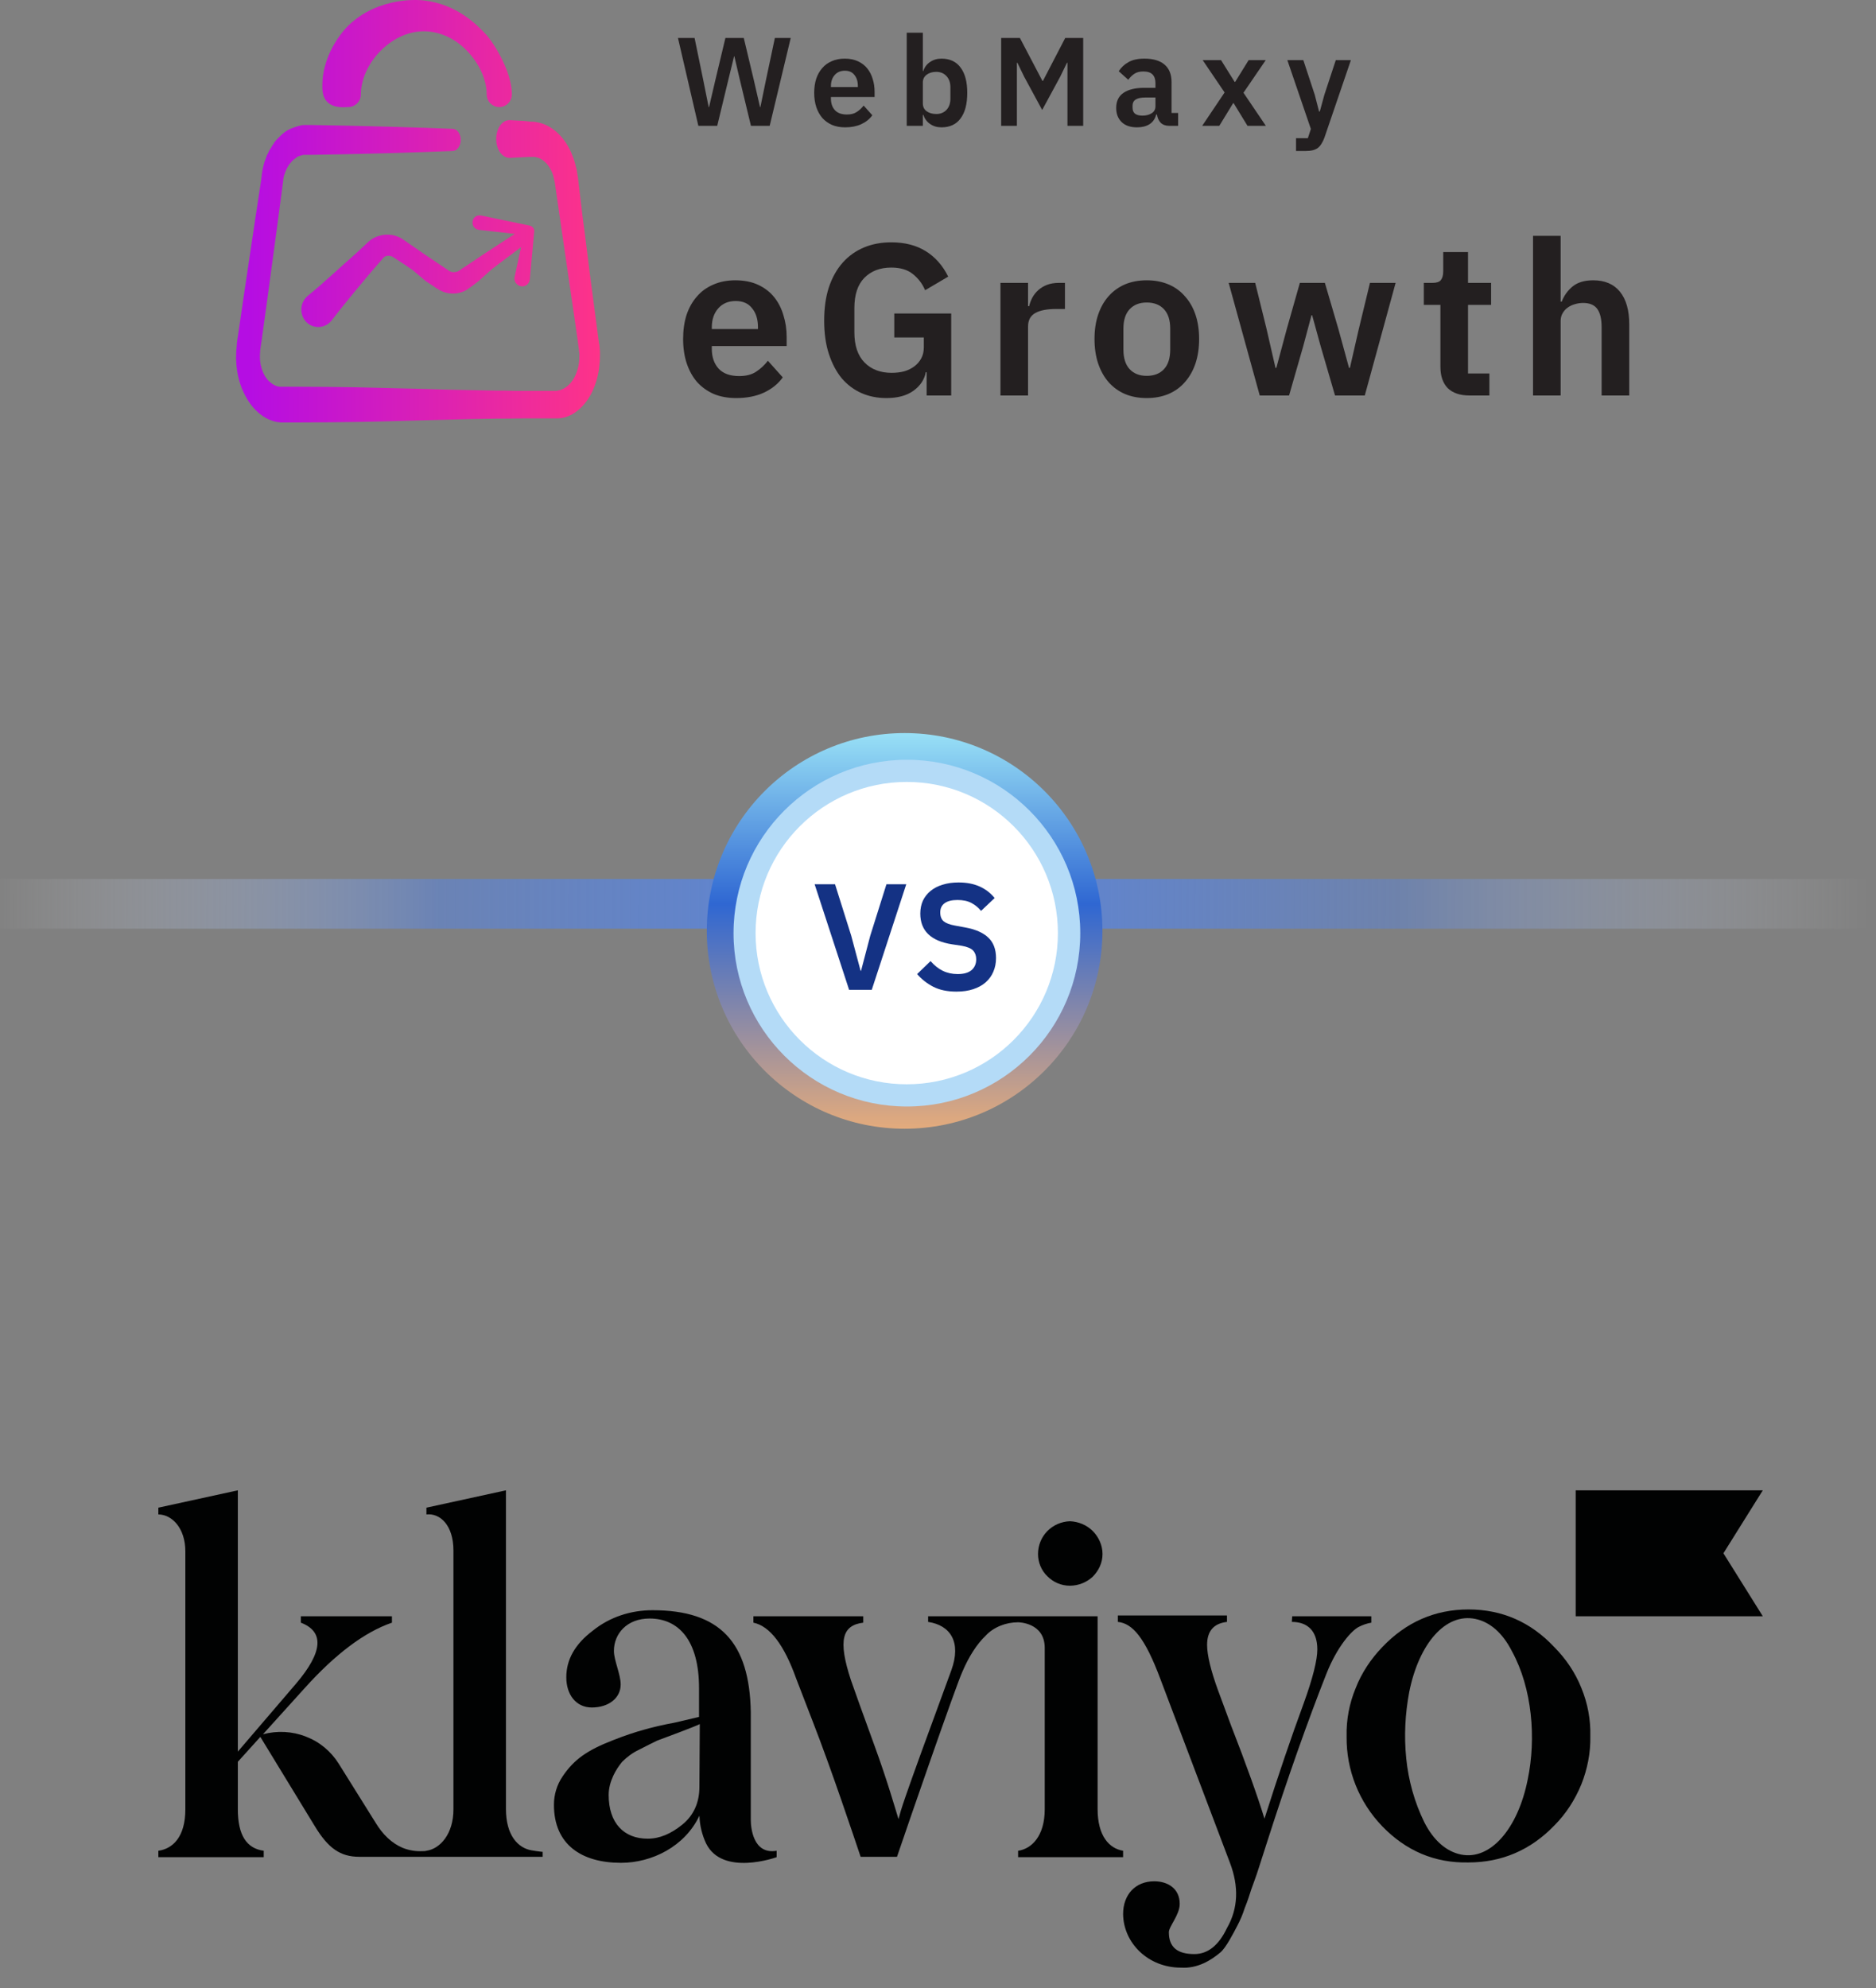 <svg width="151" height="160" viewBox="0 0 151 160" fill="none" xmlns="http://www.w3.org/2000/svg">
<rect x="0" y="0" width="151" height="160" fill="#808080" stroke="none"/>
<path d="M59.255 32.038C58.584 32.038 57.982 31.928 57.45 31.709C56.929 31.477 56.483 31.159 56.113 30.754C55.754 30.337 55.476 29.839 55.279 29.261C55.083 28.67 54.984 28.011 54.984 27.281C54.984 26.564 55.077 25.916 55.262 25.337C55.459 24.758 55.737 24.266 56.096 23.861C56.454 23.444 56.894 23.126 57.415 22.906C57.936 22.675 58.526 22.559 59.186 22.559C59.892 22.559 60.505 22.68 61.026 22.924C61.547 23.167 61.975 23.497 62.311 23.913C62.647 24.33 62.895 24.816 63.058 25.372C63.231 25.916 63.318 26.5 63.318 27.125V27.854H57.294V28.08C57.294 28.74 57.479 29.272 57.849 29.677C58.219 30.071 58.769 30.267 59.498 30.267C60.054 30.267 60.505 30.152 60.853 29.92C61.211 29.689 61.53 29.394 61.807 29.035L63.005 30.372C62.635 30.892 62.126 31.303 61.478 31.604C60.841 31.894 60.1 32.038 59.255 32.038ZM59.221 24.226C58.63 24.226 58.162 24.422 57.814 24.816C57.467 25.209 57.294 25.719 57.294 26.344V26.483H61.009V26.326C61.009 25.701 60.853 25.198 60.54 24.816C60.239 24.422 59.799 24.226 59.221 24.226Z" fill="#231F20"/>
<path d="M74.585 29.955H74.515C74.411 30.545 74.081 31.043 73.526 31.448C72.982 31.842 72.253 32.038 71.338 32.038C70.621 32.038 69.955 31.905 69.342 31.639C68.74 31.373 68.213 30.979 67.762 30.459C67.322 29.926 66.975 29.272 66.72 28.497C66.465 27.721 66.338 26.824 66.338 25.806C66.338 24.787 66.465 23.89 66.72 23.114C66.986 22.327 67.357 21.668 67.831 21.135C68.306 20.603 68.873 20.198 69.533 19.92C70.192 19.642 70.927 19.503 71.738 19.503C72.826 19.503 73.751 19.741 74.515 20.215C75.279 20.69 75.881 21.372 76.321 22.264L74.463 23.358C74.243 22.837 73.914 22.403 73.474 22.055C73.046 21.708 72.467 21.535 71.738 21.535C70.835 21.535 70.111 21.812 69.567 22.368C69.035 22.912 68.769 23.722 68.769 24.799V26.743C68.769 27.808 69.041 28.618 69.585 29.174C70.129 29.729 70.858 30.007 71.772 30.007C72.131 30.007 72.467 29.967 72.779 29.886C73.092 29.793 73.364 29.66 73.595 29.486C73.827 29.313 74.012 29.099 74.151 28.844C74.29 28.589 74.359 28.288 74.359 27.941V27.16H71.981V25.233H76.564V31.83H74.585V29.955Z" fill="#231F20"/>
<path d="M80.527 31.83V22.767H82.749V24.642H82.836C82.894 24.399 82.981 24.168 83.096 23.948C83.224 23.716 83.386 23.514 83.582 23.34C83.779 23.167 84.011 23.028 84.277 22.924C84.555 22.819 84.873 22.767 85.232 22.767H85.718V24.868H85.024C84.271 24.868 83.704 24.978 83.322 25.198C82.94 25.418 82.749 25.777 82.749 26.274V31.83H80.527Z" fill="#231F20"/>
<path d="M92.299 32.038C91.65 32.038 91.066 31.928 90.545 31.709C90.036 31.489 89.596 31.17 89.226 30.754C88.867 30.337 88.589 29.839 88.392 29.261C88.195 28.67 88.097 28.011 88.097 27.281C88.097 26.552 88.195 25.898 88.392 25.319C88.589 24.741 88.867 24.249 89.226 23.844C89.596 23.427 90.036 23.109 90.545 22.889C91.066 22.669 91.65 22.559 92.299 22.559C92.947 22.559 93.531 22.669 94.052 22.889C94.573 23.109 95.013 23.427 95.372 23.844C95.742 24.249 96.026 24.741 96.222 25.319C96.419 25.898 96.517 26.552 96.517 27.281C96.517 28.011 96.419 28.67 96.222 29.261C96.026 29.839 95.742 30.337 95.372 30.754C95.013 31.17 94.573 31.489 94.052 31.709C93.531 31.928 92.947 32.038 92.299 32.038ZM92.299 30.25C92.889 30.25 93.352 30.071 93.688 29.712C94.023 29.353 94.191 28.826 94.191 28.132V26.448C94.191 25.765 94.023 25.244 93.688 24.885C93.352 24.527 92.889 24.347 92.299 24.347C91.72 24.347 91.263 24.527 90.927 24.885C90.591 25.244 90.424 25.765 90.424 26.448V28.132C90.424 28.826 90.591 29.353 90.927 29.712C91.263 30.071 91.72 30.25 92.299 30.25Z" fill="#231F20"/>
<path d="M98.896 22.767H101.032L101.952 26.5L102.664 29.608H102.733L103.567 26.5L104.626 22.767H106.64L107.734 26.5L108.584 29.608H108.654L109.366 26.5L110.268 22.767H112.334L109.852 31.83H107.456L106.293 27.837L105.615 25.372H105.563L104.904 27.837L103.758 31.83H101.397L98.896 22.767Z" fill="#231F20"/>
<path d="M118.284 31.83C117.52 31.83 116.935 31.633 116.53 31.24C116.137 30.835 115.94 30.262 115.94 29.521V24.538H114.603V22.767H115.297C115.633 22.767 115.859 22.692 115.975 22.542C116.102 22.38 116.166 22.142 116.166 21.83V20.285H118.162V22.767H120.02V24.538H118.162V30.059H119.881V31.83H118.284Z" fill="#231F20"/>
<path d="M123.394 18.982H125.617V24.278H125.703C125.889 23.792 126.178 23.387 126.571 23.062C126.977 22.727 127.532 22.559 128.238 22.559C129.176 22.559 129.893 22.866 130.391 23.479C130.889 24.093 131.138 24.966 131.138 26.101V31.83H128.915V26.326C128.915 25.678 128.8 25.192 128.568 24.868C128.337 24.544 127.955 24.382 127.422 24.382C127.191 24.382 126.965 24.417 126.745 24.486C126.537 24.544 126.346 24.637 126.172 24.764C126.01 24.88 125.877 25.03 125.773 25.215C125.669 25.389 125.617 25.597 125.617 25.84V31.83H123.394V18.982Z" fill="#231F20"/>
<path d="M56.211 10.127L54.57 3.058H55.907L56.606 6.451L57.041 8.618H57.072L57.578 6.451L58.388 3.058H59.867L60.677 6.451L61.173 8.618H61.204L61.65 6.451L62.369 3.058H63.645L61.953 10.127H60.444L59.543 6.39L59.108 4.527H59.087L58.632 6.39L57.73 10.127H56.211Z" fill="#231F20"/>
<path d="M68.026 10.249C67.635 10.249 67.283 10.185 66.973 10.056C66.669 9.921 66.409 9.736 66.193 9.499C65.984 9.256 65.822 8.966 65.707 8.628C65.592 8.284 65.535 7.899 65.535 7.474C65.535 7.055 65.589 6.677 65.697 6.34C65.811 6.002 65.974 5.715 66.183 5.479C66.392 5.236 66.649 5.05 66.953 4.922C67.256 4.787 67.601 4.719 67.986 4.719C68.397 4.719 68.755 4.79 69.059 4.932C69.363 5.074 69.613 5.266 69.808 5.509C70.004 5.752 70.15 6.036 70.244 6.36C70.345 6.677 70.396 7.018 70.396 7.383V7.808H66.882V7.94C66.882 8.325 66.99 8.635 67.206 8.871C67.422 9.101 67.743 9.216 68.168 9.216C68.492 9.216 68.755 9.148 68.958 9.013C69.167 8.878 69.353 8.706 69.515 8.497L70.214 9.277C69.998 9.58 69.701 9.82 69.322 9.996C68.951 10.164 68.519 10.249 68.026 10.249ZM68.006 5.691C67.662 5.691 67.388 5.806 67.186 6.036C66.983 6.265 66.882 6.562 66.882 6.927V7.008H69.049V6.917C69.049 6.552 68.958 6.259 68.775 6.036C68.6 5.806 68.343 5.691 68.006 5.691Z" fill="#231F20"/>
<path d="M72.983 2.633H74.28V5.712H74.32C74.415 5.408 74.594 5.168 74.857 4.993C75.12 4.81 75.427 4.719 75.778 4.719C76.454 4.719 76.967 4.959 77.318 5.438C77.676 5.911 77.855 6.589 77.855 7.474C77.855 8.365 77.676 9.05 77.318 9.53C76.967 10.009 76.454 10.249 75.778 10.249C75.427 10.249 75.12 10.158 74.857 9.975C74.6 9.793 74.421 9.55 74.32 9.246H74.28V10.127H72.983V2.633ZM75.363 9.175C75.701 9.175 75.974 9.064 76.184 8.841C76.393 8.618 76.498 8.318 76.498 7.94V7.028C76.498 6.65 76.393 6.35 76.184 6.127C75.974 5.897 75.701 5.783 75.363 5.783C75.053 5.783 74.793 5.86 74.584 6.015C74.381 6.171 74.28 6.377 74.28 6.633V8.314C74.28 8.591 74.381 8.804 74.584 8.952C74.793 9.101 75.053 9.175 75.363 9.175Z" fill="#231F20"/>
<path d="M85.921 5.053H85.88L85.334 6.177L83.885 8.851L82.437 6.177L81.89 5.053H81.85V10.127H80.584V3.058H82.093L83.906 6.512H83.946L85.739 3.058H87.187V10.127H85.921V5.053Z" fill="#231F20"/>
<path d="M94.107 10.127C93.823 10.127 93.597 10.046 93.428 9.884C93.266 9.715 93.165 9.493 93.124 9.216H93.064C92.976 9.56 92.797 9.82 92.527 9.996C92.257 10.164 91.923 10.249 91.524 10.249C90.984 10.249 90.569 10.107 90.279 9.823C89.988 9.54 89.843 9.162 89.843 8.689C89.843 8.142 90.039 7.737 90.43 7.474C90.822 7.204 91.379 7.069 92.102 7.069H93.003V6.684C93.003 6.387 92.925 6.157 92.77 5.995C92.615 5.833 92.365 5.752 92.021 5.752C91.717 5.752 91.47 5.82 91.281 5.955C91.099 6.083 90.944 6.238 90.815 6.421L90.046 5.732C90.242 5.428 90.501 5.185 90.826 5.003C91.15 4.814 91.578 4.719 92.112 4.719C92.827 4.719 93.371 4.881 93.742 5.205C94.114 5.529 94.299 5.995 94.299 6.603V9.094H94.826V10.127H94.107ZM91.96 9.307C92.25 9.307 92.497 9.243 92.699 9.115C92.902 8.986 93.003 8.797 93.003 8.547V7.849H92.172C91.497 7.849 91.16 8.065 91.16 8.497V8.669C91.16 8.885 91.227 9.047 91.362 9.155C91.504 9.256 91.703 9.307 91.96 9.307Z" fill="#231F20"/>
<path d="M96.765 10.127L98.568 7.443L96.805 4.841H98.284L99.378 6.593H99.418L100.502 4.841H101.879L100.087 7.464L101.889 10.127H100.411L99.297 8.304H99.256L98.142 10.127H96.765Z" fill="#231F20"/>
<path d="M107.518 4.841H108.734L106.607 11.069C106.539 11.258 106.462 11.42 106.374 11.555C106.293 11.697 106.195 11.812 106.08 11.9C105.966 11.987 105.827 12.052 105.665 12.092C105.503 12.133 105.314 12.153 105.098 12.153H104.318V11.12H105.27L105.513 10.38L103.619 4.841H104.906L105.827 7.636L106.171 8.973H106.232L106.597 7.636L107.518 4.841Z" fill="#231F20"/>
<path fill-rule="evenodd" clip-rule="evenodd" d="M29.046 7.603C29.046 6.466 29.584 5.185 30.555 4.172C31.506 3.18 32.767 2.518 34.11 2.518C35.454 2.518 36.736 3.159 37.666 4.172C38.617 5.185 39.175 6.466 39.175 7.603C39.175 8.161 39.63 8.616 40.188 8.616C40.746 8.616 41.2 8.161 41.2 7.603C41.2 5.578 39.505 3.159 39.133 2.787C38.41 2.022 36.818 0.348 34.131 0.038C33.842 -0.004 30.493 -0.334 28.012 2.084C28.012 2.084 25.945 4.048 25.945 6.901C25.945 7.459 25.945 8.802 28.012 8.616C28.591 8.616 29.046 8.161 29.046 7.603ZM42.172 9.732L41.035 9.67C41.014 9.67 40.994 9.67 40.973 9.67C40.374 9.691 39.919 10.394 39.94 11.241C39.96 12.089 40.456 12.73 41.056 12.709L42.193 12.647L42.751 12.626H42.813H42.854H42.875H42.958H42.999H43.04L43.123 12.647C43.598 12.73 44.053 13.102 44.342 13.681C44.425 13.825 44.467 13.97 44.529 14.135C44.529 14.156 44.549 14.197 44.549 14.218V14.239C44.549 14.239 44.549 14.239 44.549 14.259C44.549 14.28 44.549 14.301 44.57 14.301C44.57 14.321 44.59 14.342 44.59 14.383L44.611 14.507L44.632 14.569L44.653 14.673L44.88 16.244L45.107 17.815L45.335 19.386L45.789 22.507L46.244 25.628L46.471 27.199L46.575 27.985L46.596 28.088C46.596 28.109 46.596 28.109 46.596 28.13C46.596 28.15 46.596 28.171 46.596 28.192L46.616 28.336L46.637 28.481C46.637 28.502 46.637 28.502 46.637 28.522V28.543V28.564C46.637 28.584 46.637 28.605 46.637 28.626C46.637 28.998 46.596 29.37 46.492 29.721C46.389 30.073 46.244 30.403 46.058 30.651C45.872 30.92 45.645 31.127 45.376 31.271C45.252 31.334 45.128 31.395 44.983 31.416C44.921 31.437 44.859 31.437 44.776 31.457H44.673H44.529H42.255C41.717 31.457 41.18 31.457 40.642 31.437C40.436 31.437 40.208 31.437 40.002 31.437L38.865 31.416L37.728 31.395C36.405 31.375 35.082 31.334 33.759 31.292C32.064 31.251 30.348 31.209 28.653 31.168C27.144 31.147 25.635 31.127 24.126 31.127H22.989H22.7H22.597C22.576 31.127 22.555 31.127 22.535 31.127C22.514 31.127 22.514 31.127 22.493 31.127C22.369 31.106 22.266 31.085 22.142 31.023C21.915 30.92 21.708 30.755 21.522 30.548C21.336 30.321 21.191 30.052 21.088 29.742C20.984 29.432 20.922 29.101 20.922 28.77C20.922 28.605 20.922 28.439 20.943 28.253V28.212V28.192V28.171L20.964 28.067L20.984 27.881L21.046 27.489L21.48 24.347L22.328 18.084L22.741 14.941L22.762 14.755L22.783 14.652V14.611C22.783 14.59 22.783 14.59 22.783 14.59C22.783 14.59 22.783 14.59 22.783 14.569L22.803 14.445V14.383L22.824 14.321L22.845 14.197C22.845 14.177 22.865 14.135 22.865 14.115C22.865 14.094 22.865 14.094 22.886 14.073C22.886 14.053 22.907 14.032 22.907 14.011C22.907 13.991 22.927 13.97 22.927 13.949L22.969 13.825C23.093 13.515 23.258 13.226 23.465 13.019C23.568 12.895 23.672 12.812 23.796 12.73L23.878 12.668L23.899 12.647C23.92 12.626 23.94 12.626 23.961 12.606C23.982 12.606 24.002 12.585 24.023 12.585C24.064 12.564 24.106 12.544 24.147 12.544L24.25 12.502L24.354 12.482C24.395 12.461 24.457 12.461 24.498 12.461C24.519 12.461 24.54 12.461 24.561 12.461H24.581C24.581 12.461 24.602 12.461 24.622 12.461H24.684H24.829H25.119L27.392 12.42C30.41 12.358 33.449 12.275 36.467 12.151C36.798 12.13 37.066 11.758 37.087 11.283C37.087 10.787 36.818 10.394 36.467 10.373C33.449 10.249 30.41 10.166 27.392 10.104L25.119 10.063H24.829H24.684H24.622C24.602 10.063 24.581 10.063 24.561 10.063H24.54C24.519 10.063 24.498 10.063 24.498 10.063C24.395 10.063 24.292 10.063 24.188 10.104L24.002 10.146L23.816 10.208C23.713 10.229 23.63 10.27 23.527 10.311C23.506 10.311 23.486 10.332 23.465 10.332C23.424 10.353 23.382 10.373 23.32 10.394C23.299 10.394 23.299 10.415 23.279 10.415L23.238 10.435C23.196 10.456 23.155 10.477 23.093 10.518C22.865 10.663 22.638 10.849 22.452 11.055L22.431 11.076L22.411 11.097C22.369 11.138 22.328 11.179 22.287 11.221L22.142 11.386L22.08 11.469L22.018 11.572L21.894 11.758C21.873 11.8 21.832 11.841 21.811 11.903C21.791 11.924 21.791 11.944 21.77 11.965C21.749 11.986 21.749 12.006 21.729 12.027C21.708 12.068 21.666 12.11 21.646 12.172L21.543 12.399C21.543 12.399 21.543 12.42 21.522 12.42C21.501 12.44 21.501 12.482 21.48 12.502L21.439 12.626L21.357 12.854C21.336 12.916 21.315 12.978 21.294 13.019C21.294 13.04 21.274 13.06 21.274 13.081C21.274 13.102 21.253 13.123 21.253 13.164C21.233 13.226 21.212 13.267 21.212 13.329L21.15 13.577L21.129 13.701L21.108 13.825L21.067 14.073V14.135V14.177L21.046 14.28L21.026 14.466L20.55 17.587L19.62 23.83L19.165 26.951L19.103 27.344L19.083 27.53L19.062 27.633V27.695V27.757C19.021 28.109 19 28.481 19 28.832C19.021 29.556 19.124 30.279 19.351 30.941C19.579 31.602 19.889 32.181 20.282 32.677C20.674 33.153 21.129 33.525 21.625 33.752C21.873 33.855 22.121 33.938 22.39 33.979C22.411 33.979 22.431 33.979 22.452 33.979C22.493 33.979 22.535 34 22.576 34H22.762H23.052H24.188C25.697 34 27.206 33.979 28.715 33.959C30.41 33.938 32.105 33.876 33.8 33.835C35.123 33.793 36.467 33.773 37.79 33.731L38.927 33.711L40.064 33.69C40.27 33.69 40.498 33.69 40.704 33.69C41.242 33.69 41.779 33.669 42.317 33.669H44.59H44.735H44.921C45.045 33.669 45.169 33.649 45.293 33.628C45.541 33.587 45.769 33.483 45.996 33.38C46.451 33.132 46.864 32.76 47.216 32.284C47.567 31.809 47.836 31.23 48.022 30.589C48.208 29.948 48.291 29.266 48.291 28.564C48.291 28.543 48.291 28.522 48.291 28.481C48.291 28.419 48.291 28.357 48.291 28.295L48.27 28.047L48.249 27.799C48.249 27.757 48.249 27.737 48.229 27.695L48.208 27.592L48.105 26.806L47.898 25.236L47.484 22.094L47.092 18.952L46.885 17.381L46.699 15.81L46.513 14.239L46.492 14.135L46.471 14.011L46.43 13.743C46.43 13.681 46.41 13.619 46.389 13.556C46.389 13.536 46.368 13.495 46.368 13.474C46.368 13.453 46.368 13.432 46.347 13.412C46.327 13.35 46.327 13.288 46.306 13.226C46.224 12.895 46.099 12.564 45.975 12.275C45.438 11.055 44.529 10.187 43.495 9.898L43.309 9.856L43.206 9.836L43.102 9.815L42.916 9.794H42.875H42.834H42.772L42.172 9.732ZM26.71 22.135C26.069 22.714 25.408 23.293 24.747 23.83C24.664 23.892 24.602 23.975 24.54 24.057C24.085 24.657 24.188 25.546 24.767 26.021C25.367 26.497 26.214 26.393 26.69 25.794C27.227 25.091 27.764 24.429 28.323 23.747C28.881 23.065 29.439 22.404 29.997 21.742L30.431 21.246L30.824 20.791C30.927 20.647 31.113 20.564 31.32 20.585C31.423 20.585 31.506 20.626 31.609 20.667L32.147 21.019C32.498 21.246 32.87 21.494 33.221 21.742L34.276 22.631L34.813 22.982L35.082 23.169L35.227 23.251L35.268 23.272L35.33 23.313L35.351 23.334C35.371 23.355 35.413 23.375 35.433 23.375C36.012 23.685 36.715 23.706 37.314 23.458C37.459 23.396 37.604 23.313 37.728 23.21L37.996 23.024L38.513 22.631L39.568 21.68L40.601 20.895C41.056 20.564 41.49 20.233 41.945 19.882L41.428 22.259C41.428 22.28 41.428 22.321 41.407 22.342C41.366 22.693 41.635 23.003 41.965 23.044C42.317 23.086 42.627 22.817 42.647 22.466L42.999 18.621C43.02 18.414 42.875 18.228 42.668 18.166L38.699 17.339C38.679 17.339 38.658 17.339 38.658 17.339C38.348 17.298 38.059 17.525 38.038 17.856C37.996 18.166 38.224 18.456 38.534 18.497L41.449 18.828L41.366 18.869C40.87 19.2 40.374 19.51 39.877 19.84L38.803 20.543L37.728 21.267L37.19 21.618L36.922 21.804C36.88 21.825 36.818 21.866 36.777 21.866C36.57 21.928 36.343 21.928 36.157 21.804L34.069 20.399C33.718 20.151 33.366 19.902 32.994 19.654L32.457 19.282C32.188 19.096 31.878 18.972 31.547 18.91H31.526C31.465 18.91 31.382 18.89 31.299 18.89C31.258 18.89 31.216 18.89 31.175 18.89H31.051C30.989 18.89 30.927 18.89 30.865 18.91C30.844 18.91 30.824 18.91 30.803 18.91C30.782 18.91 30.762 18.91 30.741 18.931C30.679 18.952 30.617 18.952 30.555 18.972C30.224 19.055 29.914 19.22 29.666 19.448L28.674 20.378C27.992 20.977 27.351 21.556 26.71 22.135Z" fill="url(#paint0_linear_3422_2785)"/>
<path d="M86.116 127.622C86.81 127.622 87.474 127.349 87.957 126.894C88.44 126.408 88.742 125.771 88.742 125.073C88.742 124.375 88.44 123.708 87.957 123.222C87.474 122.737 86.81 122.463 86.116 122.433C85.422 122.463 84.788 122.737 84.305 123.222C83.822 123.708 83.551 124.375 83.551 125.073C83.551 125.741 83.822 126.408 84.305 126.863C84.788 127.349 85.422 127.622 86.116 127.622Z" fill="#010202"/>
<path d="M104.01 130.08H110.378V130.596C110.016 130.657 109.684 130.778 109.382 130.93C108.809 131.203 107.632 132.508 106.757 134.723C105.248 138.546 103.648 143.068 101.988 148.257L101.354 150.229C101.083 151.109 100.841 151.685 100.721 152.05C100.6 152.414 100.449 152.93 100.177 153.597C100.027 154.083 99.815 154.568 99.574 155.023C99.272 155.6 98.668 156.783 98.216 157.148C97.491 157.754 96.405 158.452 95.047 158.361C92.421 158.361 90.429 156.389 90.399 154.052C90.399 152.474 91.395 151.412 92.904 151.412C93.99 151.412 94.956 151.989 94.956 153.233C94.956 154.113 94.081 155.054 94.081 155.509C94.081 156.723 94.775 157.269 96.133 157.269C97.22 157.269 98.095 156.571 98.759 155.175C99.664 153.597 99.725 151.837 99 149.925L93.417 135.178C92.15 131.779 91.154 130.657 89.977 130.535V130.019H98.759V130.535C97.703 130.657 97.159 131.263 97.159 132.386C97.159 133.205 97.461 134.45 98.035 136.028L99.091 138.88C100.298 141.975 101.264 144.676 101.777 146.375C102.894 142.855 103.95 139.76 104.946 137.059C105.67 135.057 106.032 133.6 106.032 132.75C106.032 131.233 105.218 130.535 103.98 130.535L104.01 130.08Z" fill="#010202"/>
<path d="M42.806 148.924C41.689 148.742 40.723 147.71 40.723 145.586V119.945L34.325 121.341V121.887C35.411 121.766 36.498 122.737 36.498 124.8V145.617C36.498 147.619 35.411 148.803 34.325 148.954C34.234 148.985 34.114 148.985 34.023 148.985C33.48 149.015 32.907 148.924 32.393 148.712C31.548 148.348 30.824 147.68 30.22 146.679L27.263 141.945C26.629 140.943 25.724 140.185 24.607 139.76C23.52 139.335 22.313 139.274 21.166 139.578L24.486 135.906C26.991 133.114 29.345 131.354 31.548 130.596V130.08H24.215V130.596C26.116 131.324 25.995 132.963 23.822 135.512L19.144 140.974V119.945L12.746 121.341V121.887C13.833 121.887 14.919 122.979 14.919 124.861V145.617C14.919 147.892 13.863 148.803 12.746 148.954V149.47H21.227V148.954C19.838 148.772 19.144 147.68 19.144 145.617V141.793L20.955 139.79L25.361 147.012C26.418 148.742 27.384 149.44 28.923 149.44H43.681V149.046C43.741 149.046 43.319 149.015 42.806 148.924Z" fill="#010202"/>
<path d="M60.431 146.466V137.817C60.34 132.173 57.956 129.594 52.523 129.594C50.773 129.594 49.083 130.14 47.725 131.233C46.276 132.325 45.582 133.569 45.582 134.995C45.582 136.391 46.367 137.423 47.634 137.423C48.992 137.423 49.958 136.664 49.958 135.572C49.958 134.753 49.415 133.63 49.415 132.871C49.415 131.475 50.471 130.262 52.282 130.262C54.606 130.262 56.266 131.991 56.266 135.875V138.182L54.334 138.637C53.338 138.819 52.463 139.031 51.829 139.213C51.165 139.395 50.32 139.668 49.324 140.063C47.302 140.852 46.216 141.58 45.28 142.976C44.827 143.644 44.586 144.433 44.586 145.252C44.586 148.468 46.819 149.925 49.988 149.925C52.463 149.925 55.119 148.62 56.296 146.132C56.326 146.921 56.507 147.68 56.839 148.377C58.167 151.048 62.513 149.47 62.513 149.47V148.954C60.581 149.288 60.431 147.012 60.431 146.466ZM56.296 143.795C56.296 145.07 55.843 146.102 54.908 146.86C54.002 147.588 53.097 147.983 52.131 147.983C50.23 147.983 48.992 146.739 48.992 144.463C48.992 143.371 49.596 142.369 50.079 141.793C50.471 141.398 50.924 141.064 51.437 140.822C52.101 140.488 52.433 140.306 52.886 140.093L54.666 139.426C55.541 139.092 56.085 138.88 56.326 138.758L56.296 143.795Z" fill="#010202"/>
<path d="M141.888 130.08H126.828V119.945H141.888L138.719 125.012L141.888 130.08Z" fill="#010202"/>
<path d="M111.256 146.982C109.385 145.04 108.359 142.46 108.389 139.76C108.359 138.424 108.6 137.12 109.114 135.876C109.596 134.631 110.351 133.509 111.256 132.568C113.158 130.565 115.482 129.533 118.198 129.533C120.884 129.533 123.208 130.535 125.109 132.568C126.045 133.509 126.799 134.631 127.282 135.845C127.795 137.089 128.037 138.394 128.006 139.729C128.037 141.064 127.765 142.4 127.282 143.613C126.769 144.858 126.045 145.98 125.109 146.921C123.208 148.893 120.884 149.895 118.198 149.895C115.482 149.956 113.158 148.954 111.256 146.982ZM121.699 132.902C120.944 131.415 119.918 130.535 118.741 130.292C116.357 129.807 114.214 132.264 113.429 136.179C113.097 137.939 113.007 139.729 113.188 141.52C113.369 143.31 113.852 145.04 114.637 146.648C115.391 148.135 116.417 149.015 117.594 149.258C119.978 149.743 122.182 147.164 122.966 143.219C123.66 139.911 123.328 135.876 121.699 132.902Z" fill="#010202"/>
<path d="M88.346 145.586V130.08H74.705V130.535C76.515 130.808 77.391 132.174 76.576 134.419C72.32 145.981 72.592 145.465 72.32 146.406C72.049 145.526 71.415 143.31 70.419 140.579C69.423 137.848 68.759 135.997 68.487 135.208C67.431 131.992 67.793 130.808 69.483 130.596V130.08H60.641V130.596C61.969 130.869 63.115 132.386 64.081 135.087L65.439 138.607C66.918 142.4 68.669 147.65 69.272 149.44H72.2C73.135 146.679 76.938 135.694 77.451 134.571C77.994 133.297 78.628 132.326 79.322 131.658C79.654 131.294 80.077 131.021 80.529 130.839C80.982 130.657 81.465 130.566 81.948 130.566C81.948 130.566 84.091 130.566 84.091 132.629V134.359C84.091 134.389 84.091 134.389 84.091 134.419V145.617C84.091 147.771 83.034 148.803 81.948 148.955V149.47H90.398V148.955C89.282 148.772 88.346 147.771 88.346 145.586Z" fill="#010202"/>
<line y1="72.744" x2="150.635" y2="72.744" stroke="url(#paint1_linear_3422_2785)" stroke-width="4"/>
<circle cx="72.813" cy="74.922" r="15.922" fill="url(#paint2_linear_3422_2785)"/>
<circle cx="72.997" cy="75.101" r="13.954" fill="#B4DBF7"/>
<circle cx="72.984" cy="75.099" r="12.167" fill="white"/>
<path d="M68.344 79.662L65.57 71.169H67.213L68.515 75.306L69.269 78.129H69.306L70.048 75.306L71.35 71.169H72.944L70.169 79.662H68.344Z" fill="#143284"/>
<path d="M76.983 79.808C76.253 79.808 75.632 79.678 75.121 79.418C74.618 79.159 74.184 78.818 73.819 78.396L74.902 77.35C75.194 77.691 75.519 77.95 75.875 78.129C76.24 78.307 76.642 78.396 77.08 78.396C77.575 78.396 77.948 78.291 78.199 78.08C78.451 77.861 78.576 77.569 78.576 77.204C78.576 76.92 78.495 76.689 78.333 76.51C78.171 76.332 77.867 76.202 77.421 76.121L76.618 75.999C74.922 75.732 74.075 74.908 74.075 73.529C74.075 73.148 74.144 72.803 74.281 72.495C74.427 72.187 74.634 71.923 74.902 71.704C75.17 71.485 75.49 71.319 75.863 71.206C76.244 71.084 76.674 71.023 77.153 71.023C77.794 71.023 78.353 71.128 78.832 71.339C79.311 71.55 79.72 71.862 80.061 72.276L78.966 73.31C78.755 73.051 78.499 72.84 78.199 72.678C77.899 72.516 77.522 72.434 77.068 72.434C76.605 72.434 76.257 72.524 76.021 72.702C75.794 72.872 75.681 73.116 75.681 73.432C75.681 73.757 75.774 73.996 75.96 74.15C76.147 74.304 76.447 74.418 76.861 74.491L77.652 74.637C78.512 74.791 79.144 75.067 79.55 75.464C79.964 75.853 80.17 76.401 80.17 77.107C80.17 77.512 80.097 77.881 79.951 78.214C79.814 78.538 79.607 78.822 79.331 79.066C79.063 79.301 78.731 79.483 78.333 79.613C77.944 79.743 77.494 79.808 76.983 79.808Z" fill="#143284"/>
<defs>
<linearGradient id="paint0_linear_3422_2785" x1="19.871" y1="17.097" x2="48.29" y2="16.95" gradientUnits="userSpaceOnUse">
<stop stop-color="#B50DE3"/>
<stop offset="1" stop-color="#FE3388"/>
</linearGradient>
<linearGradient id="paint1_linear_3422_2785" x1="150.635" y1="74.745" x2="-1.08" y2="74.36" gradientUnits="userSpaceOnUse">
<stop stop-color="white" stop-opacity="0"/>
<stop offset="0.25" stop-color="#5A85DD" stop-opacity="0.464"/>
<stop offset="0.505" stop-color="#5A85DD"/>
<stop offset="0.76" stop-color="#5A85DD" stop-opacity="0.568"/>
<stop offset="1" stop-color="white" stop-opacity="0"/>
</linearGradient>
<linearGradient id="paint2_linear_3422_2785" x1="72.813" y1="59" x2="72.813" y2="90.844" gradientUnits="userSpaceOnUse">
<stop stop-color="#98E0F6"/>
<stop offset="0.432" stop-color="#2F67D2"/>
<stop offset="1" stop-color="#E4AB7C"/>
</linearGradient>
</defs>
</svg>
